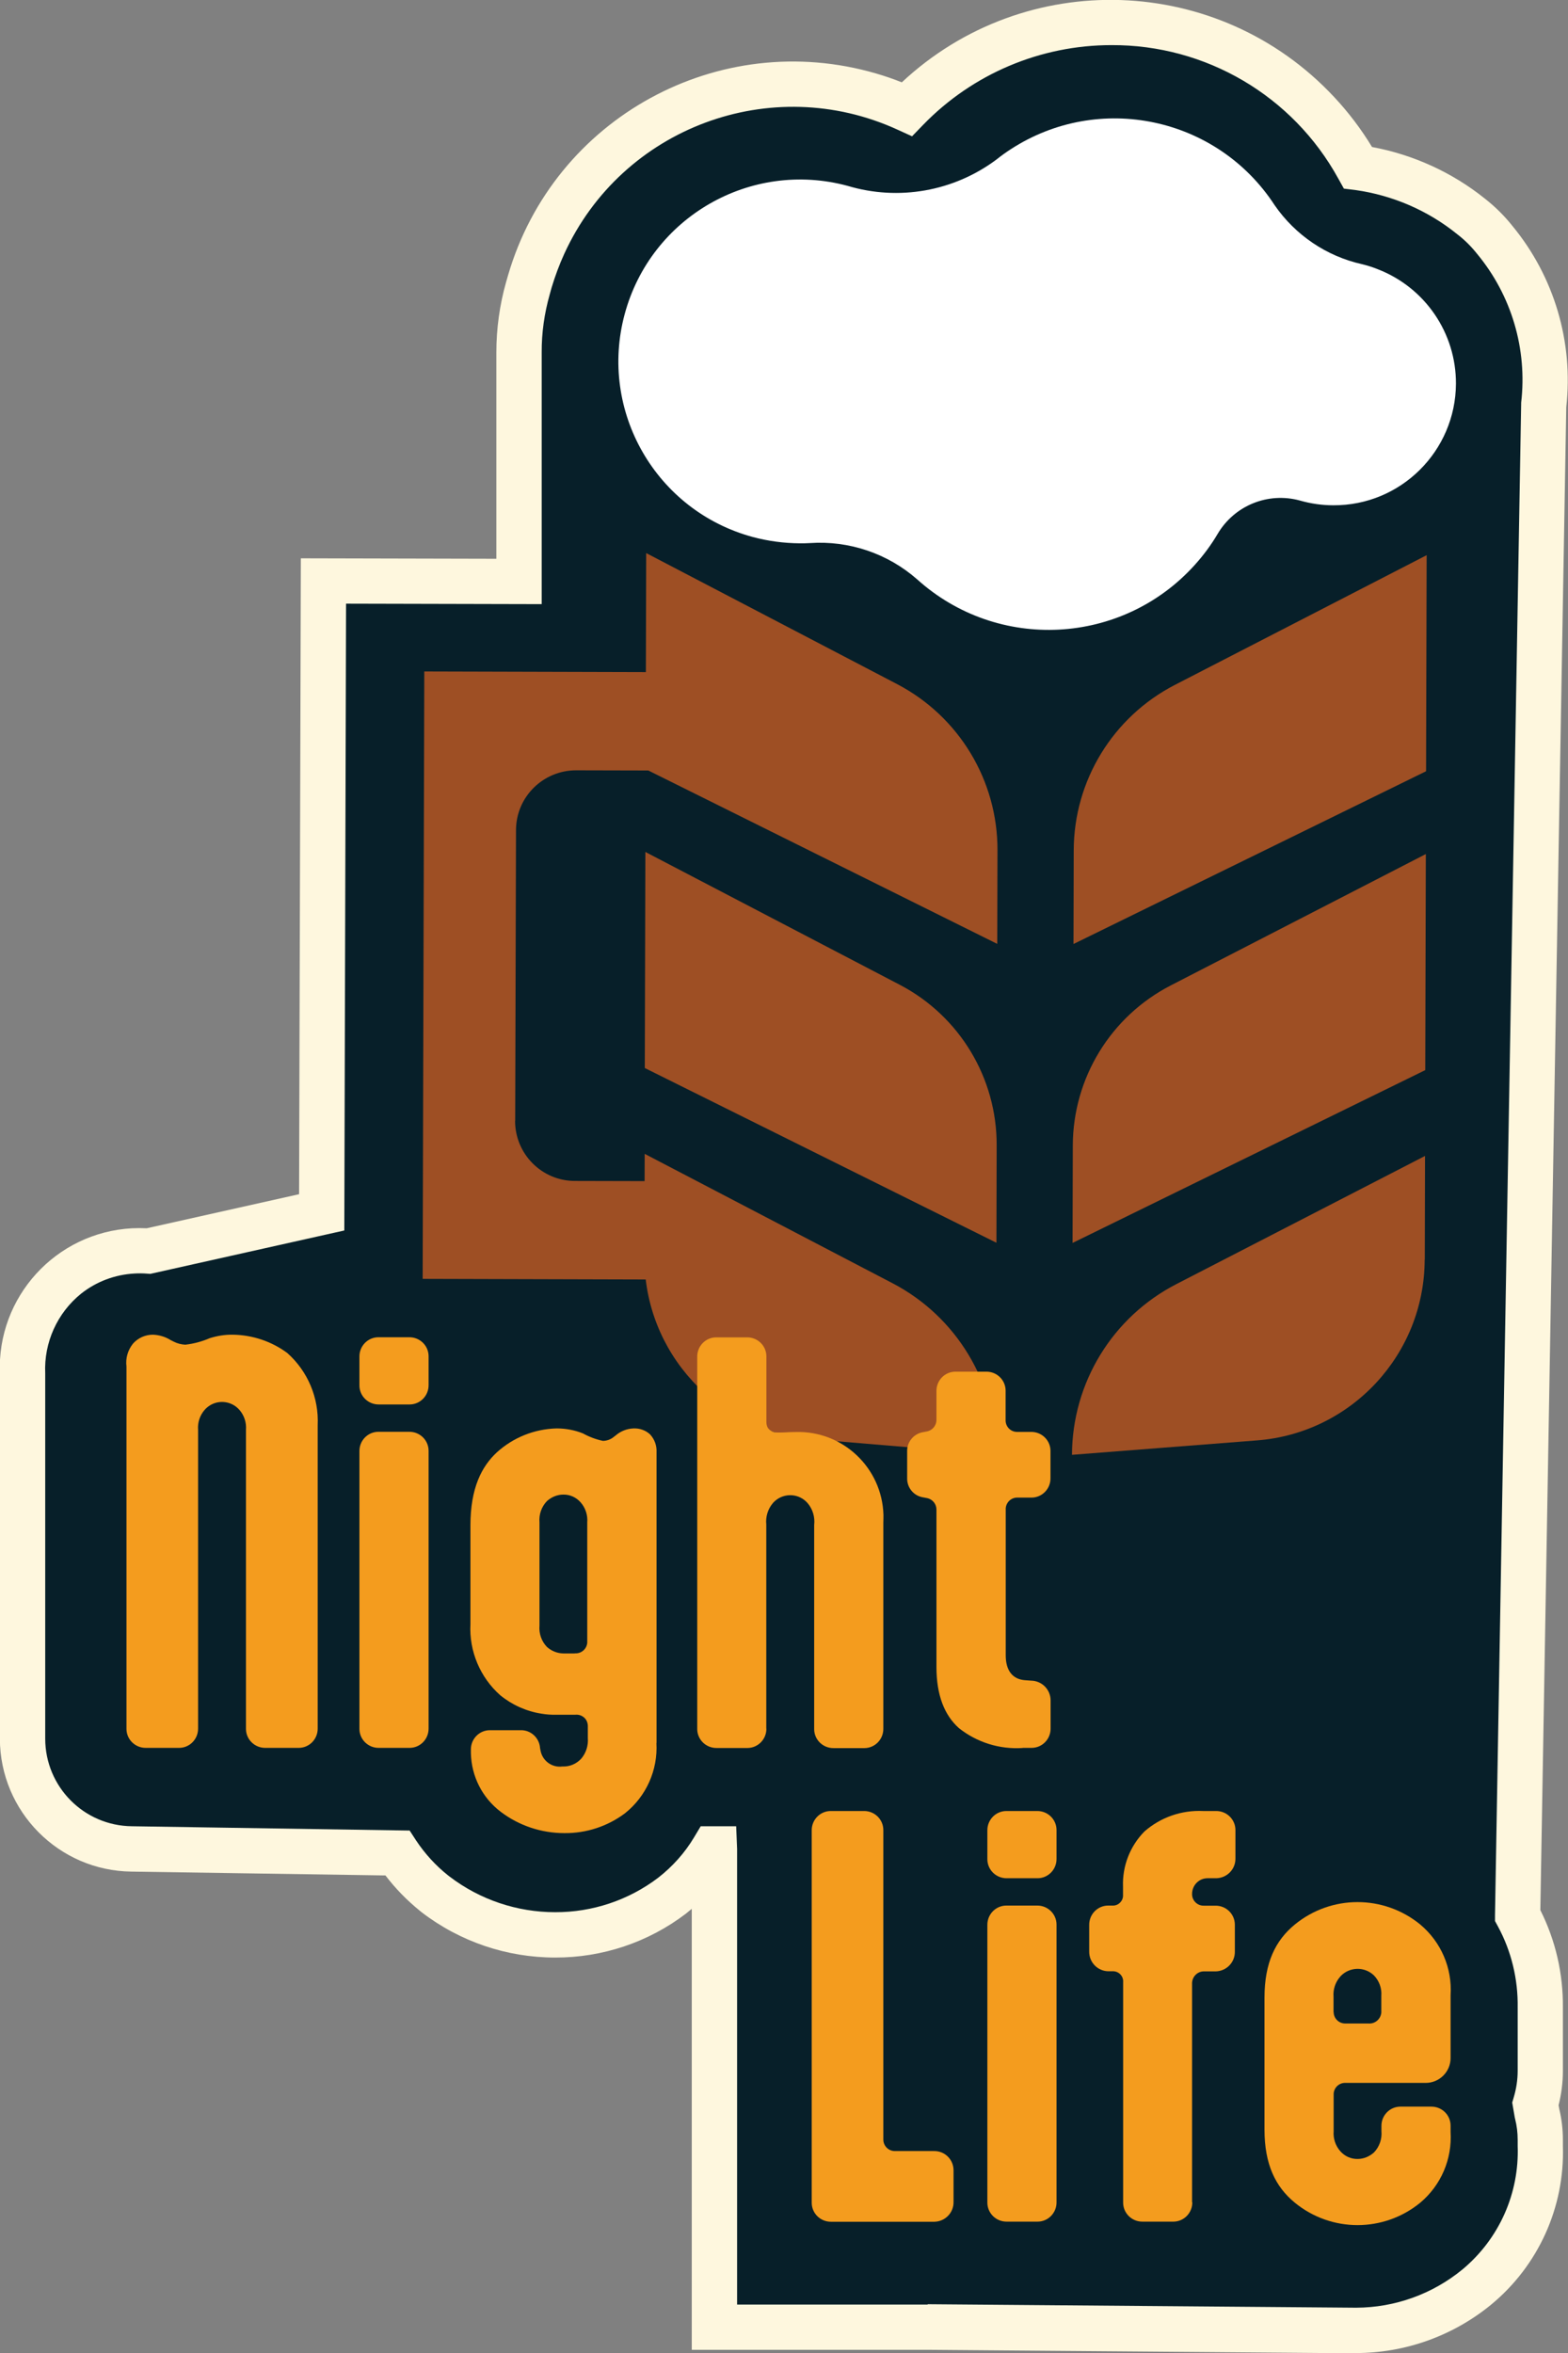 <?xml version="1.0" encoding="UTF-8"?>
<svg xmlns="http://www.w3.org/2000/svg" xmlns:xlink="http://www.w3.org/1999/xlink" id="Layer_1" data-name="Layer 1" viewBox="0 0 134.89 202.36">
  <rect x="0" y="0" width="134.89" height="202.36" fill="#808080" stroke="none"/>
  <defs>
    <style>
      .cls-1 {
        clip-path: url(#clippath);
      }

      .cls-2 {
        fill: none;
      }

      .cls-2, .cls-3, .cls-4, .cls-5, .cls-6, .cls-7 {
        stroke-width: 0px;
      }

      .cls-3 {
        fill: #f49c1e;
      }

      .cls-4 {
        fill: #071f29;
      }

      .cls-5 {
        fill: #9e4f24;
      }

      .cls-6 {
        fill: #fef7de;
      }

      .cls-7 {
        fill: #fff;
      }
    </style>
    <clipPath id="clippath">
      <rect class="cls-2" width="134.89" height="202.36"></rect>
    </clipPath>
  </defs>
  <g class="cls-1">
    <g id="Group_9170" data-name="Group 9170">
      <path id="Path_34504" data-name="Path 34504" class="cls-4" d="m128.6,20.65c-.6-.75-1.28-1.43-2.04-2.02-2.8-2.26-6.16-3.71-9.72-4.19-4.27-7.71-12.39-12.5-21.21-12.49h-.07c-6.61,0-12.93,2.69-17.52,7.44-11.84-5.42-25.83-.21-31.25,11.63-.47,1.03-.87,2.09-1.19,3.18l-.17.59c-.51,1.79-.77,3.65-.77,5.51v19.7l-16.83-.05-.15,54.29-14.9,3.33c-.44-.03-.88-.04-1.31-.01-2.08.11-4.07.86-5.71,2.15-2.53,2.03-3.95,5.14-3.82,8.39v31.42c0,5.2,4.19,9.42,9.39,9.47l22.85.35c.86,1.3,1.93,2.46,3.15,3.44l.15.12c2.95,2.26,6.57,3.48,10.29,3.48,3.63.02,7.16-1.16,10.04-3.36,1.43-1.11,2.65-2.47,3.57-4.03h.08v41.12h18.35l36.84.3c3.79,0,7.45-1.31,10.38-3.71,3.61-2.98,5.64-7.47,5.48-12.15v-.52c0-.76-.09-1.52-.27-2.25l-.14-.83c.28-.92.42-1.88.42-2.84v-5.45c.04-2.76-.63-5.49-1.95-7.92l2.24-129.84c.6-5.12-.92-10.27-4.21-14.24"></path>
      <path id="Path_34505" data-name="Path 34505" class="cls-6" d="m116.65,202.36l-36.86-.3h-20.28v-37.92c-.17.14-.34.28-.51.42-3.23,2.46-7.18,3.78-11.24,3.77-4.15,0-8.18-1.36-11.48-3.89l-.16-.13c-1.1-.89-2.1-1.91-2.96-3.04l-21.86-.33c-6.25-.08-11.29-5.16-11.31-11.42v-31.42c-.26-6.57,4.81-12.13,11.38-12.48.42-.02.84-.02,1.25,0l13.11-2.93.15-54.68,16.82.04v-17.75c0-2.04.28-4.08.84-6.05l.17-.59c3.95-13.53,18.13-21.29,31.66-17.34.75.22,1.49.47,2.21.76,10.61-9.92,27.25-9.36,37.17,1.24,1.24,1.32,2.34,2.77,3.28,4.32,3.55.66,6.89,2.18,9.71,4.44.88.69,1.68,1.48,2.37,2.35,3.59,4.35,5.26,9.98,4.63,15.58l-2.23,129.24c1.31,2.6,1.97,5.48,1.94,8.39v5.45c0,.99-.13,1.98-.37,2.94l.06.33c.21.87.31,1.76.31,2.65v.52c.17,5.27-2.12,10.31-6.19,13.66-3.28,2.68-7.38,4.15-11.62,4.15m-36.84-4.2l36.86.3c3.34-.01,6.57-1.17,9.15-3.29,3.15-2.62,4.9-6.54,4.75-10.63v-.52c0-.6-.07-1.2-.22-1.79l-.03-.13-.22-1.28.13-.44c.22-.74.34-1.51.34-2.28v-5.45c.04-2.43-.54-4.84-1.7-6.98l-.25-.46v-.52s2.25-129.94,2.25-129.94v-.1c.54-4.61-.83-9.23-3.79-12.8-.5-.63-1.07-1.2-1.71-1.69-2.52-2.04-5.56-3.35-8.77-3.8l-.98-.12-.48-.86c-3.91-7.12-11.4-11.52-19.52-11.48-6.1,0-11.94,2.47-16.19,6.85l-.96.99-1.25-.57c-10.86-4.97-23.7-.19-28.67,10.68-.43.94-.79,1.92-1.09,2.91l-.16.58c-.46,1.62-.7,3.3-.69,4.98v21.65l-16.83-.04-.15,53.9-16.69,3.73-.29-.02c-.36-.03-.71-.03-1.07-.01-1.67.09-3.28.69-4.59,1.73-2.06,1.66-3.21,4.21-3.09,6.86v31.42c.01,4.13,3.33,7.48,7.46,7.52l23.89.37.56.86c.76,1.14,1.68,2.15,2.75,3l.13.1c2.61,1.99,5.8,3.06,9.08,3.06,3.2.01,6.32-1.03,8.87-2.97,1.23-.96,2.28-2.13,3.08-3.47l.57-.95h3.05l.08,1.95v39.18h16.4Z"></path>
      <path id="Path_34506" data-name="Path 34506" class="cls-5" d="m85.8,81.17l-30.26-15.03.05-18.58,21.59,11.27c5.32,2.78,8.65,8.29,8.63,14.29l-.02,8.05Z"></path>
      <path id="Path_34507" data-name="Path 34507" class="cls-5" d="m85.73,106.87l-30.26-15.03.05-18.58,21.88,11.42c5.14,2.68,8.36,8.01,8.34,13.81l-.02,8.38Z"></path>
      <path id="Path_34508" data-name="Path 34508" class="cls-5" d="m55.43,108.13l.03-8.91,21.33,11.13c5.48,2.86,8.92,8.54,8.9,14.73l-15.91-1.33c-8.12-.68-14.36-7.47-14.34-15.62"></path>
      <path id="Path_34509" data-name="Path 34509" class="cls-5" d="m92.34,81.18l30.34-14.86.05-18.58-21.65,11.15c-5.34,2.75-8.7,8.24-8.71,14.24l-.02,8.05Z"></path>
      <path id="Path_34510" data-name="Path 34510" class="cls-5" d="m92.27,106.88l30.34-14.86.05-18.58-21.95,11.3c-5.16,2.66-8.4,7.96-8.42,13.76l-.02,8.38Z"></path>
      <path id="Path_34511" data-name="Path 34511" class="cls-5" d="m122.57,108.31l.02-8.91-21.39,11.02c-5.5,2.83-8.96,8.49-8.98,14.68l15.92-1.24c8.12-.63,14.4-7.4,14.42-15.54"></path>
      <path id="Path_34512" data-name="Path 34512" class="cls-7" d="m118.5,23.14c-.43-.17-.87-.31-1.32-.42-3.06-.68-5.75-2.5-7.53-5.08-4.95-7.6-15.12-9.74-22.71-4.8-.42.27-.83.57-1.22.88-3.67,2.74-8.42,3.58-12.81,2.26-8.34-2.25-16.92,2.69-19.17,11.03-2.25,8.34,2.69,16.92,11.03,19.17,1.31.35,2.67.53,4.03.54.29,0,.58,0,.87-.02,3.37-.23,6.69.89,9.23,3.12,6.94,6.25,17.64,5.69,23.89-1.25.74-.82,1.4-1.71,1.96-2.66,1.44-2.44,4.33-3.62,7.07-2.87.94.27,1.91.41,2.88.41,5.8.03,10.52-4.66,10.55-10.45.02-4.36-2.66-8.28-6.73-9.85"></path>
      <path id="Path_34513" data-name="Path 34513" class="cls-5" d="m44.32,96.38l.07-24.99c0-2.85,2.32-5.15,5.17-5.15h0l8.38.02.02-8.46-21.46-.06-.14,52.23,21.46.06.02-8.46-8.38-.02c-2.85,0-5.15-2.32-5.15-5.17h0"></path>
      <path id="Path_34514" data-name="Path 34514" class="cls-3" d="m75.99,183.98c0,.54.43.98.97.99.02,0,.04,0,.06,0h3.34c.91-.01,1.65.71,1.67,1.62,0,.02,0,.03,0,.05v2.7c.02.93-.72,1.69-1.65,1.71,0,0-.01,0-.02,0h-8.86c-.91.01-1.66-.71-1.67-1.62,0-.02,0-.03,0-.05v-31.98c-.01-.91.71-1.66,1.62-1.67.02,0,.03,0,.05,0h2.82c.91-.01,1.66.71,1.67,1.62,0,.02,0,.03,0,.05v26.58Z"></path>
      <path id="Path_34515" data-name="Path 34515" class="cls-3" d="m90.89,159.84c.01.91-.71,1.66-1.62,1.67-.02,0-.03,0-.05,0h-2.61c-.91.01-1.66-.71-1.67-1.62,0-.02,0-.03,0-.05v-2.44c-.01-.91.71-1.66,1.62-1.67.02,0,.03,0,.05,0h2.61c.91-.01,1.66.71,1.67,1.62,0,.02,0,.03,0,.05v2.44Zm0,29.53c.01.91-.71,1.66-1.62,1.67-.02,0-.03,0-.05,0h-2.61c-.91.01-1.66-.71-1.67-1.62,0-.02,0-.03,0-.05v-23.84c-.01-.91.71-1.66,1.62-1.67.02,0,.03,0,.05,0h2.61c.91-.01,1.66.71,1.67,1.62,0,.02,0,.03,0,.05v23.84Z"></path>
      <path id="Path_34516" data-name="Path 34516" class="cls-3" d="m102.57,189.37c.01.91-.71,1.66-1.62,1.67-.02,0-.03,0-.05,0h-2.61c-.91.01-1.66-.71-1.67-1.62,0-.02,0-.03,0-.05v-18.92c.04-.48-.32-.9-.81-.94-.05,0-.09,0-.14,0h-.3c-.93,0-1.68-.76-1.67-1.69,0,0,0-.01,0-.02v-2.27c-.01-.91.71-1.66,1.62-1.67.02,0,.03,0,.05,0h.3c.48.04.9-.32.94-.8,0-.05,0-.09,0-.14v-.68c-.07-1.77.6-3.49,1.84-4.75,1.39-1.22,3.2-1.85,5.05-1.76h1.11c.91-.01,1.66.71,1.67,1.62,0,.02,0,.03,0,.05v2.4c.02.93-.72,1.69-1.65,1.71,0,0-.01,0-.02,0h-.73c-.74,0-1.33.61-1.33,1.35,0,.02,0,.04,0,.06.02.54.48.97,1.02.95.02,0,.03,0,.05,0h.94c.91-.01,1.66.71,1.67,1.62,0,.02,0,.03,0,.05v2.27c.02.93-.72,1.69-1.65,1.71,0,0-.01,0-.02,0h-.94c-.56-.03-1.04.41-1.07.98,0,.02,0,.03,0,.05v18.83Z"></path>
      <path id="Path_34517" data-name="Path 34517" class="cls-3" d="m124.79,183.33c.14,2.33-.82,4.58-2.61,6.08-3.14,2.57-7.65,2.57-10.79,0-1.67-1.37-2.61-3.3-2.61-6.29v-11.34c0-3,.94-4.92,2.61-6.29,3.14-2.57,7.65-2.57,10.79,0,1.79,1.5,2.76,3.75,2.61,6.08v5.4c0,1.18-.96,2.14-2.14,2.14h-6.89c-.54-.03-1,.39-1.03.93,0,.02,0,.04,0,.05v3.17c-.05.62.15,1.24.56,1.71.38.44.92.69,1.5.68.52,0,1.02-.21,1.41-.56.47-.49.7-1.16.64-1.84v-.43c-.01-.91.71-1.66,1.62-1.67.02,0,.03,0,.05,0h2.61c.91-.01,1.66.71,1.67,1.62,0,.02,0,.03,0,.05v.51Zm-10.06-10.32c0,.54.43.98.97.99.02,0,.04,0,.05,0h1.97c.57.05,1.06-.38,1.11-.94,0-.01,0-.03,0-.04v-1.41c.05-.65-.19-1.29-.64-1.75-.81-.77-2.09-.74-2.86.07-.02.02-.04.04-.05.06-.41.47-.61,1.09-.56,1.71v1.33Z"></path>
      <path id="Path_34518" data-name="Path 34518" class="cls-3" d="m21.16,122.95c.05-.62-.15-1.24-.56-1.71-.72-.83-1.97-.92-2.8-.2-.07.06-.14.13-.2.2-.41.47-.61,1.09-.56,1.71v25.68c.01.91-.71,1.66-1.62,1.67-.02,0-.03,0-.05,0h-2.82c-.91.01-1.66-.71-1.67-1.62,0-.02,0-.03,0-.05v-31.12c-.09-.7.11-1.41.56-1.97.43-.49,1.06-.77,1.71-.77.55.02,1.08.18,1.54.47l.26.13c.31.16.64.24.99.26.72-.08,1.43-.27,2.1-.56.64-.2,1.3-.31,1.97-.3,1.7.02,3.35.57,4.71,1.58,1.76,1.57,2.72,3.85,2.61,6.21v26.07c.01.91-.71,1.66-1.62,1.67-.02,0-.03,0-.05,0h-2.83c-.91.01-1.66-.71-1.67-1.62,0-.02,0-.03,0-.05v-25.68Z"></path>
      <path id="Path_34519" data-name="Path 34519" class="cls-3" d="m36.87,119.1c.01.91-.71,1.66-1.62,1.67-.02,0-.03,0-.05,0h-2.61c-.91.01-1.66-.71-1.67-1.62,0-.02,0-.03,0-.05v-2.44c-.01-.91.71-1.66,1.62-1.67.02,0,.03,0,.05,0h2.61c.91-.01,1.66.71,1.67,1.62,0,.02,0,.03,0,.05v2.44Zm0,29.53c.01.91-.71,1.66-1.62,1.67-.02,0-.03,0-.05,0h-2.61c-.91.01-1.66-.71-1.67-1.62,0-.02,0-.03,0-.05v-23.84c-.01-.91.71-1.66,1.62-1.67.02,0,.03,0,.05,0h2.61c.91-.01,1.66.71,1.67,1.62,0,.02,0,.03,0,.05v23.84Z"></path>
      <path id="Path_34520" data-name="Path 34520" class="cls-3" d="m56.47,149.88c.13,2.33-.87,4.58-2.7,6.04-1.5,1.13-3.34,1.73-5.22,1.71-1.98,0-3.9-.64-5.47-1.83-1.59-1.2-2.53-3.06-2.57-5.05v-.3c-.01-.91.71-1.66,1.62-1.67.02,0,.03,0,.05,0h2.61c.88-.02,1.61.66,1.67,1.54l.04.21c.16.88.98,1.49,1.88,1.37.62.03,1.21-.22,1.63-.68.41-.49.61-1.12.56-1.76v-1.03c0-.25-.09-.5-.26-.68-.21-.22-.51-.33-.81-.3h-1.67c-.42.01-.83-.02-1.24-.09-1.3-.2-2.53-.75-3.55-1.58-1.74-1.54-2.69-3.8-2.57-6.12v-8.48c0-3.25.98-5.09,2.27-6.29,1.41-1.28,3.23-2.01,5.14-2.06.78,0,1.55.14,2.27.43.54.3,1.11.51,1.71.64.34,0,.68-.12.94-.34l.17-.13c.43-.37.97-.58,1.54-.6.52-.02,1.03.16,1.41.51.39.42.59.97.56,1.54v24.99Zm-7.02-7.71c.55.04,1.02-.36,1.07-.91,0-.02,0-.05,0-.08v-10.27c.05-.62-.15-1.24-.56-1.71-.38-.44-.92-.69-1.5-.68-.52,0-1.02.21-1.41.56-.47.49-.7,1.16-.64,1.84v8.86c-.06.68.17,1.35.64,1.84.39.35.89.55,1.41.56h.99Z"></path>
      <path id="Path_34521" data-name="Path 34521" class="cls-3" d="m65.93,148.64c.01.91-.71,1.66-1.62,1.67-.02,0-.03,0-.05,0h-2.61c-.91.01-1.66-.71-1.67-1.62,0-.02,0-.03,0-.05v-31.97c-.01-.91.71-1.66,1.62-1.67.02,0,.03,0,.05,0h2.61c.91-.01,1.66.71,1.67,1.62,0,.02,0,.03,0,.05v5.61c0,.18.04.36.13.51.19.26.49.4.81.39h.38c.3,0,.64-.04,1.2-.04,4.05-.12,7.43,3.07,7.55,7.12,0,.22,0,.45-.01.67v17.72c.01.91-.71,1.66-1.62,1.67-.02,0-.03,0-.05,0h-2.61c-.91.01-1.66-.71-1.67-1.62,0-.02,0-.03,0-.05v-17.51c.08-.68-.12-1.36-.56-1.88-.71-.83-1.96-.92-2.79-.21-.07.06-.14.13-.21.21-.43.51-.63,1.18-.56,1.84v17.55Z"></path>
      <path id="Path_34522" data-name="Path 34522" class="cls-3" d="m87.97,150.31c-1.98.13-3.93-.48-5.48-1.71-1.24-1.11-1.93-2.82-1.93-5.26v-13.53c0-.47-.32-.87-.77-.98l-.47-.09c-.76-.16-1.3-.85-1.28-1.63v-2.31c-.02-.78.52-1.46,1.28-1.63l.47-.09c.45-.11.77-.52.77-.98v-2.48c-.01-.91.71-1.66,1.62-1.67.02,0,.03,0,.05,0h2.61c.91-.01,1.66.71,1.67,1.62,0,.02,0,.03,0,.05v2.48c-.02.55.4,1.01.95,1.03.03,0,.05,0,.08,0h1.16c.91-.01,1.66.71,1.67,1.62,0,.02,0,.03,0,.05v2.31c.01.91-.71,1.66-1.62,1.67-.02,0-.03,0-.05,0h-1.11c-.55-.04-1.02.36-1.07.91,0,.02,0,.05,0,.07v12.58c0,1.33.6,2.05,1.63,2.14l.56.04c.92.02,1.65.75,1.67,1.67v2.44c.01.91-.71,1.66-1.62,1.67-.02,0-.03,0-.05,0h-.73Z"></path>
    </g>
  </g>
</svg>

